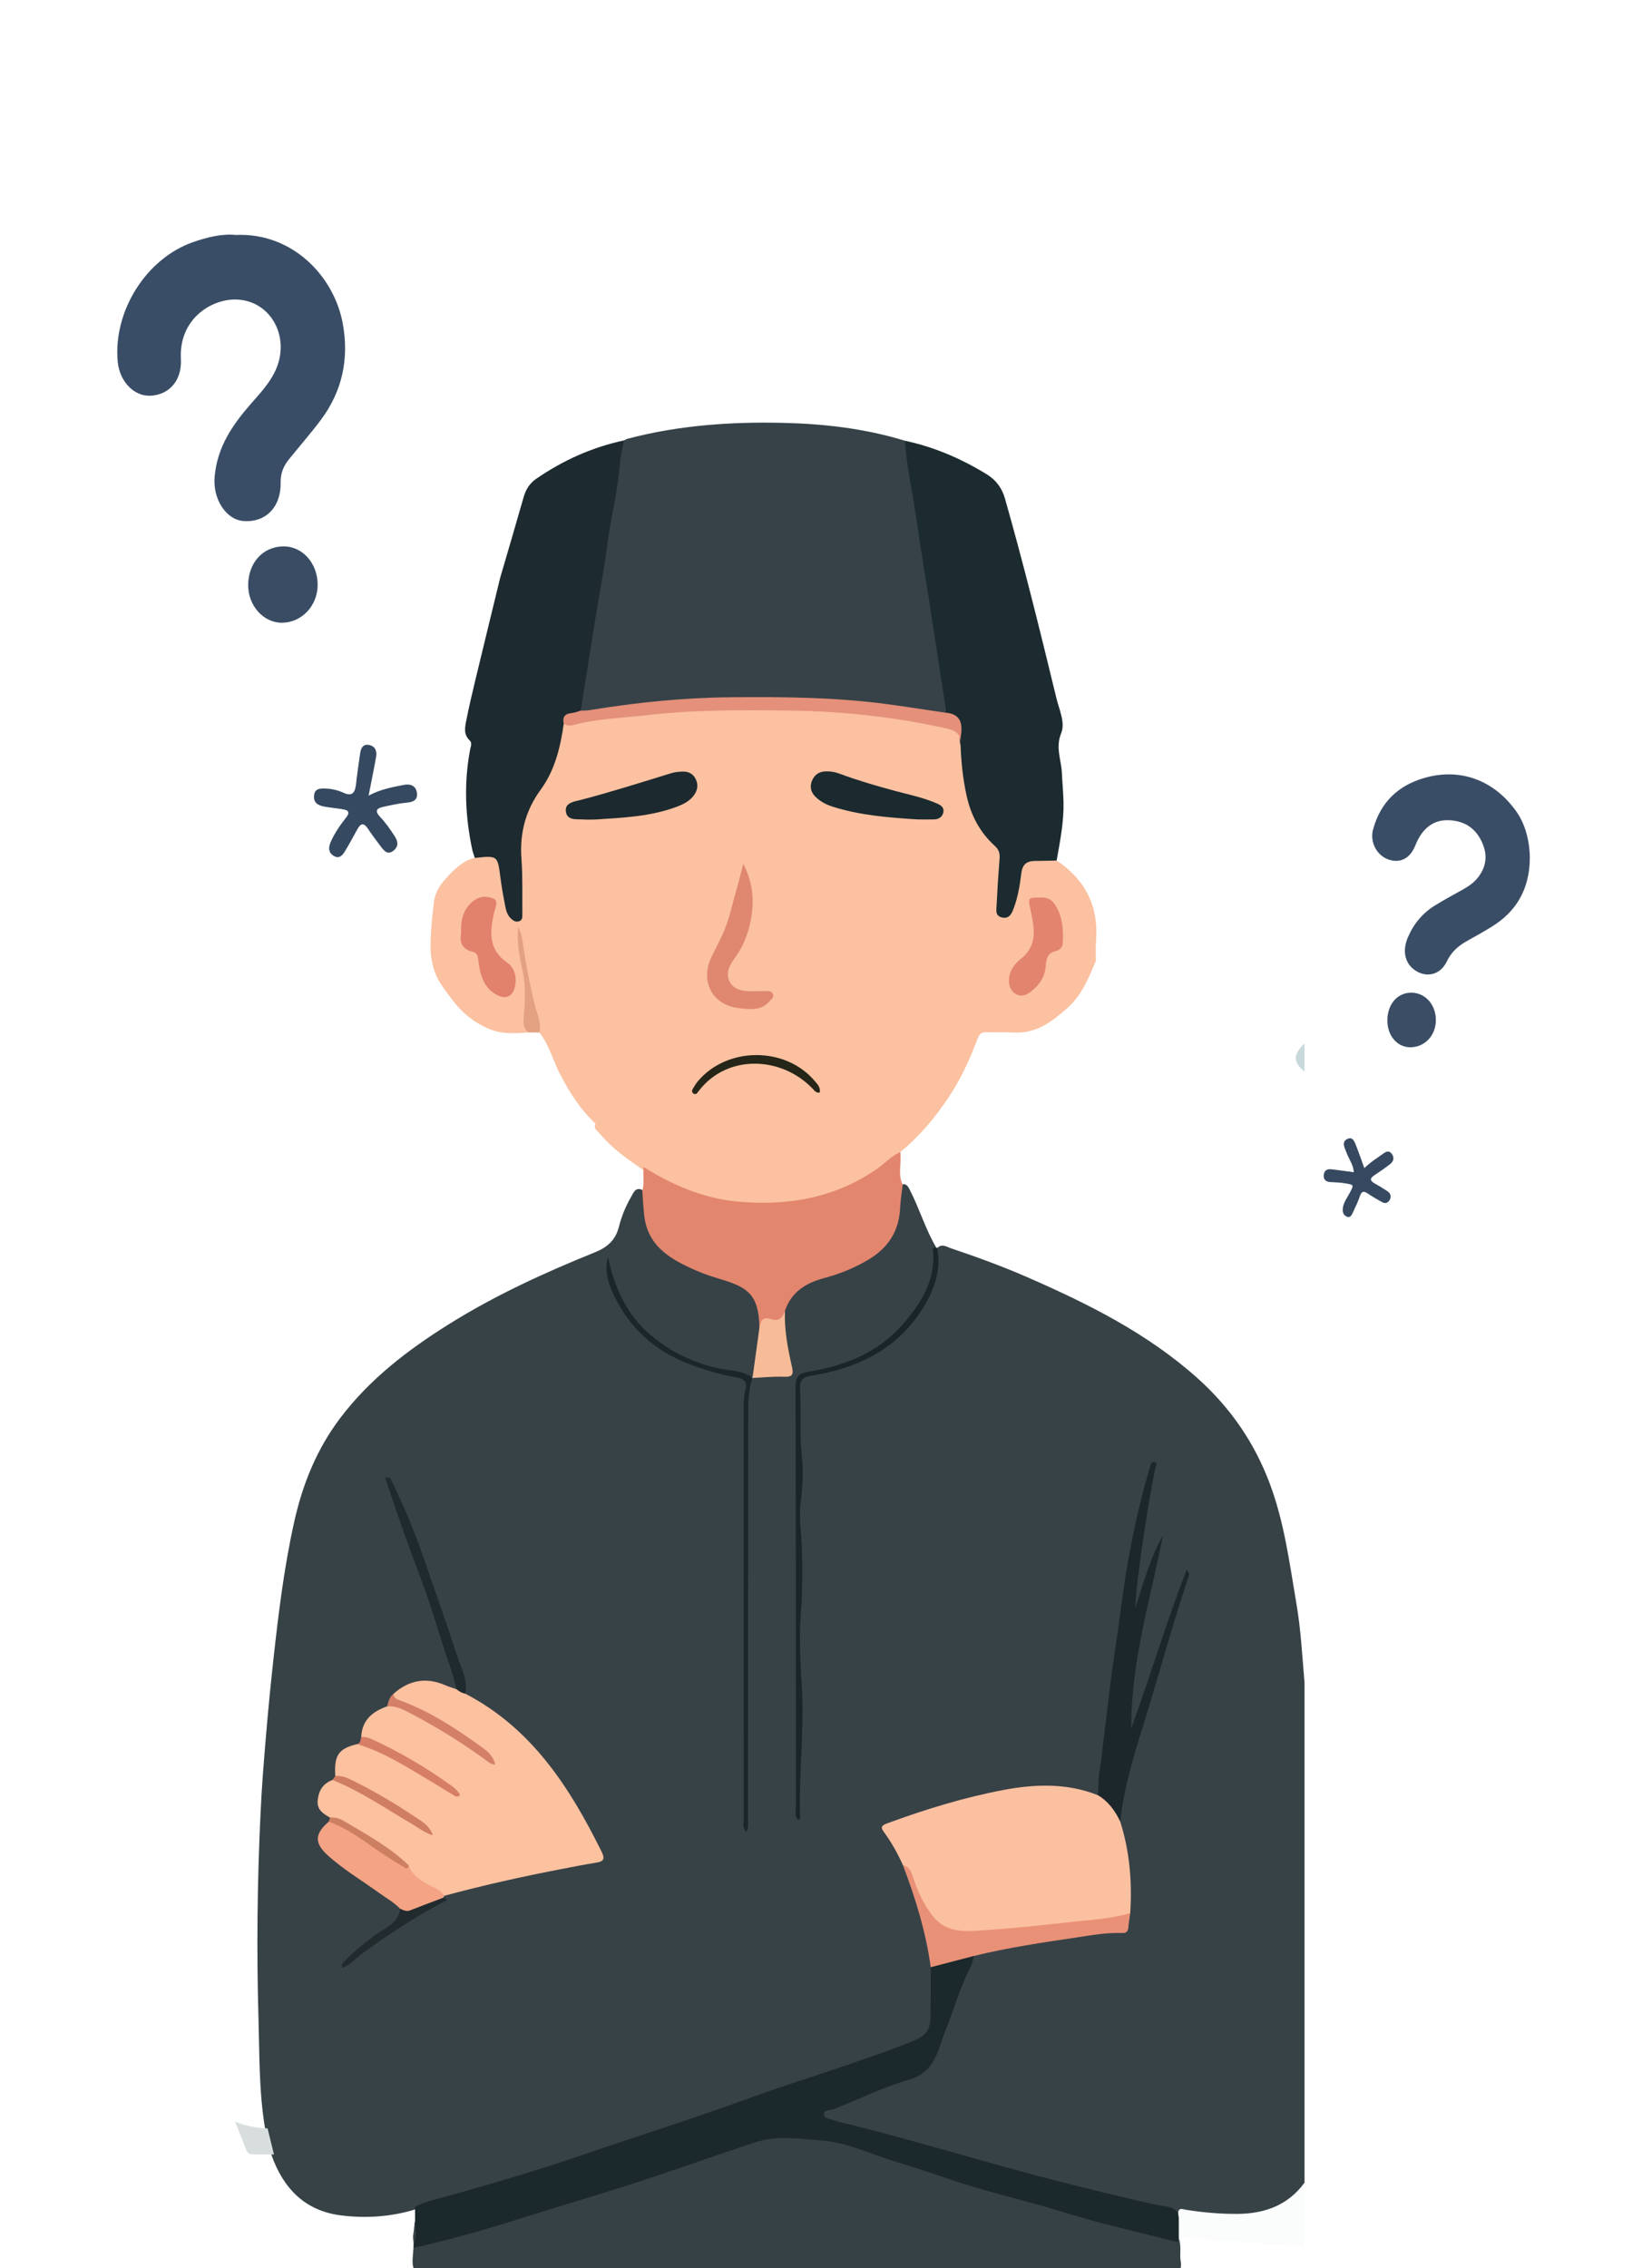 <svg width="210" height="290" viewBox="0 0 210 290" fill="none" xmlns="http://www.w3.org/2000/svg">
<g clip-path="url(#clip0_112_140)">
<g filter="url(#filter0_d_112_140)">
<path d="M176.839 279.062V215.12C176.548 211.774 176.379 208.415 175.813 205.094C174.926 199.899 174.262 194.649 172.395 189.678C170.427 184.436 167.349 179.96 163.155 176.206C156.748 170.471 149.196 166.707 141.419 163.307C138.239 161.917 134.978 160.728 131.69 159.62C131.084 159.416 130.411 158.915 129.788 159.643C129.519 166.479 125.841 170.923 119.875 173.752C117.817 174.728 115.662 175.384 113.395 175.669C112.494 175.782 112.018 176.261 112.051 177.254C112.148 180.166 111.992 183.081 112.167 185.997C112.284 187.929 112.241 189.876 112.1 191.822C111.95 193.895 112.121 195.98 112.181 198.061C112.269 201.112 112.206 204.166 112.074 207.22C111.909 211.058 112.203 214.898 112.208 218.739C112.214 222.858 111.914 226.972 112.062 230.338C112.088 227.961 112.05 224.831 112.164 221.699C112.27 218.742 112.177 215.778 112.07 212.818C111.919 208.654 112.286 204.49 112.173 200.326C112.059 196.163 112.175 192.004 112.156 187.843C112.138 184.374 112.057 180.904 112.059 177.434C112.059 175.96 112.206 175.894 113.7 175.627C118.102 174.837 122.18 173.311 125.341 169.98C127.952 167.229 129.77 164.094 129.668 160.134C129.663 159.945 129.713 159.768 129.799 159.602C128.359 157.199 127.589 154.488 126.302 152.016C126.115 151.655 125.869 151.288 125.344 151.435C124.911 152.02 124.764 152.717 124.791 153.398C124.973 157.956 122.299 160.406 118.47 161.968C117.238 162.471 115.977 162.939 114.681 163.275C112.293 163.894 110.678 165.288 110.099 167.753C109.811 169.77 110.323 171.71 110.676 173.662C111.002 175.463 111.023 175.44 109.254 175.531C108.2 175.586 107.117 175.576 106.183 176.21C105.318 177.349 105.412 178.715 105.405 180.004C105.364 188.34 105.384 196.675 105.384 205.011C105.384 214.041 105.384 223.071 105.384 232.103C105.384 214.744 105.384 197.383 105.384 180.023C105.384 179.423 105.428 178.834 105.557 178.236C105.924 176.529 105.508 175.963 103.778 175.67C101.351 175.258 98.977 174.623 96.792 173.503C92.358 171.227 89.296 167.743 87.928 162.882C87.829 162.531 87.84 162.157 87.802 161.809C88.419 165.253 90.014 168.17 92.568 170.566C95.608 173.417 99.352 174.803 103.341 175.603C104.286 175.793 105.194 176.149 106.163 176.222C107.256 174.281 107.163 172.097 107.452 169.991C107.452 169.762 107.434 169.532 107.426 169.301C107.326 165.992 106.187 164.424 103.005 163.438C100.97 162.807 98.986 162.075 97.098 161.084C94.403 159.666 92.77 157.553 92.687 154.409C92.666 153.622 92.605 152.838 92.167 152.144C91.269 151.709 91.025 152.492 90.732 152.995C90.028 154.198 89.495 155.499 89.156 156.842C88.728 158.538 87.704 159.456 86.107 160.102C79.619 162.725 73.263 165.631 67.316 169.362C62.11 172.629 57.283 176.327 53.53 181.279C50.535 185.23 48.721 189.693 47.644 194.495C46.306 200.469 45.585 206.534 44.917 212.61C44.391 217.392 43.972 222.182 43.612 226.977C43.488 228.637 43.394 230.302 43.315 231.962C42.903 240.657 42.805 249.365 43.059 258.06C43.193 262.717 43.113 267.409 43.888 272.037C44.138 273.224 44.346 274.422 44.742 275.575C46.234 279.799 49.024 282.659 53.57 283.237C56.789 283.647 60.046 283.429 63.197 282.452C66.788 281.062 70.574 280.321 74.244 279.185C78.844 277.761 83.436 276.315 87.998 274.779C94.534 272.578 101.058 270.342 107.555 268.03C113.922 265.762 120.407 263.841 126.724 261.426C128.587 260.713 129.341 259.484 129.38 257.654C129.425 255.618 129.415 253.578 129.384 251.54C128.817 246.972 127.462 242.617 125.794 238.348C125.348 237.017 124.603 235.847 123.801 234.714C123.31 234.022 123.34 233.592 124.219 233.279C130.415 231.075 136.656 229.021 143.292 228.722C145.212 228.637 147.169 228.862 149.051 229.419C149.518 229.558 149.995 229.858 150.514 229.557C151.019 227.068 151.302 224.545 151.634 222.031C153.003 211.713 153.848 201.315 156.456 191.189C156.722 190.158 157.052 189.145 157.289 188.106C156.227 193.399 155.441 198.733 154.92 204.106C154.859 204.731 154.544 205.712 155.231 205.83C156.058 205.971 156.087 204.906 156.217 204.276C156.699 201.953 157.537 199.748 158.022 198.405C156.555 205.335 154.047 213.025 154.313 221.148C154.507 221.197 154.699 221.246 154.893 221.295C156.435 218.339 157.025 215.019 158.201 211.924C159.4 208.768 160.247 205.493 161.549 202.053C159.845 206.806 158.702 211.421 157.203 215.922C155.784 220.187 154.555 224.497 153.534 228.874C153.208 230.273 152.734 231.629 152.998 233.094C153.956 236.843 154.365 240.646 154.163 244.511C153.911 246.552 153.91 246.533 151.984 246.734C146.605 247.292 141.301 248.331 135.983 249.268C135.44 249.365 134.89 249.478 134.454 249.866C133.525 251.32 132.947 252.95 132.391 254.551C131.525 257.043 130.335 259.419 129.701 261.989C129.314 263.557 128.385 264.497 126.878 265.139C123.381 266.626 119.783 267.846 116.295 269.35C115.79 269.567 115.077 269.68 115.104 270.337C115.134 271.027 115.841 271.253 116.419 271.401C119.515 272.197 122.596 273.047 125.678 273.892C132.913 275.874 140.111 277.996 147.383 279.83C150.836 280.702 154.298 281.578 157.795 282.278C158.797 282.478 159.748 282.829 160.736 283.067C161.852 282.825 162.941 283.149 164.045 283.215C167.044 283.392 170.07 283.739 172.959 282.563C174.654 281.872 176.193 280.954 176.833 279.069L176.839 279.062Z" fill="#374247"/>
<path d="M160.757 283.501C160.808 283.578 160.877 283.647 160.907 283.731C161.162 284.425 160.622 285.488 161.251 285.813C162.054 286.23 163.113 286.202 164.067 286.277C167.965 286.582 171.866 286.85 175.764 287.147C176.126 287.175 176.479 287.315 176.837 287.403V279.063C174.717 281.949 171.759 283.017 168.297 283.05C166.074 283.071 163.876 282.869 161.685 282.527C161.266 282.462 160.736 282.176 160.667 282.956C160.542 283.163 160.568 283.346 160.756 283.501H160.757Z" fill="#FBFCFC"/>
<path d="M176.839 133.384C175.334 134.939 175.334 135.728 176.839 136.998V133.384Z" fill="#C8D9DC"/>
<path d="M78.976 132.002C80.258 133.6 80.721 135.611 81.656 137.389C82.877 139.71 84.239 141.875 86.165 143.665C85.856 144.295 86.401 144.571 86.703 144.935C88.271 146.827 90.263 148.214 92.268 149.585C96.685 152.251 101.342 154.048 106.617 154.096C110.508 154.13 114.27 153.707 117.866 152.183C120.606 151.023 123.167 149.578 125.144 147.277C127.569 145.309 129.547 142.948 131.277 140.361C132.874 137.975 134.064 135.389 135.06 132.713C135.293 132.087 135.619 131.965 136.177 131.975C137.335 131.999 138.495 131.949 139.649 132.012C142.45 132.165 144.401 130.729 146.418 128.963C148.379 127.247 149.216 125.062 150.153 122.838C150.159 121.96 150.112 121.079 150.178 120.205C150.511 115.807 148.763 112.451 145.139 110.018C143.9 109.349 142.636 109.584 141.387 109.952C140.755 110.138 140.458 110.664 140.307 111.285C140.091 112.184 139.992 113.104 139.801 114.007C139.666 114.641 139.544 115.279 139.269 115.867C139.075 116.282 138.855 116.789 138.277 116.613C137.798 116.468 137.769 115.961 137.846 115.554C138.18 113.772 137.861 111.952 138.191 110.173C138.342 109.36 138.26 108.56 137.624 107.988C134.192 104.907 133.623 100.761 133.301 96.519C133.266 96.059 133.269 95.596 133.165 95.141C133.066 94.781 133.01 94.416 133.001 94.045C132.981 93.258 132.544 92.998 131.799 92.82C121.347 90.326 110.713 90.144 100.07 90.484C94.07 90.675 88.083 91.312 82.159 92.382C81.521 92.771 81.468 93.44 81.393 94.074C81.134 96.273 80.448 98.352 79.165 100.126C76.922 103.227 75.972 106.59 76.325 110.406C76.5 112.283 76.369 114.191 76.345 116.084C76.341 116.434 76.439 116.942 75.998 117.033C75.499 117.136 75.289 116.638 75.181 116.255C74.702 114.563 74.549 112.809 74.254 111.081C73.914 109.078 72.464 108.521 70.721 109.686C69.172 110.026 68.038 111.231 67.108 112.224C66.494 112.879 65.668 113.935 65.495 115.323C65.252 117.269 65.064 119.192 65.064 121.149C65.064 122.43 65.38 123.812 65.834 124.816C66.259 125.753 67.063 126.786 67.765 127.729C69.089 129.504 70.739 130.855 72.805 131.644C74.345 132.233 75.972 132.12 77.582 132.004C77.206 130.777 77.462 129.532 77.523 128.3C77.641 125.886 77.009 123.572 76.633 121.228C76.518 120.515 76.555 119.79 76.381 119.182C76.362 118.905 76.649 119.136 76.476 119.07C76.851 123.468 77.68 127.778 78.973 131.999L78.976 132.002Z" fill="#FBC1A0"/>
<path d="M125.728 56.347C120.622 54.787 115.38 54.179 110.061 54.061C103.384 53.913 96.775 54.383 90.291 56.087C90.119 56.132 89.962 56.232 89.799 56.307C88.82 57.764 88.968 59.489 88.666 61.104C87.912 65.141 87.373 69.213 86.668 73.259C85.724 78.671 84.934 84.107 84.12 89.54C84.047 90.027 83.89 90.552 84.321 90.983C84.941 91.339 85.589 91.165 86.22 91.056C95.578 89.449 105.024 89.376 114.46 89.68C119.255 89.834 124.066 90.281 128.794 91.268C129.469 91.409 130.151 91.616 130.838 91.311C131.441 90.858 131.242 90.242 131.16 89.659C129.899 80.7 128.489 71.764 127.057 62.831C126.779 61.099 126.433 59.378 126.192 57.641C126.128 57.172 125.959 56.751 125.729 56.347H125.728Z" fill="#364247"/>
<path d="M125.728 56.347C125.958 59.698 126.721 62.971 127.192 66.288C127.751 70.228 128.419 74.152 129.031 78.086C129.677 82.247 130.312 86.41 130.949 90.573C130.976 90.754 130.959 90.942 130.964 91.126C131.719 91.906 132.929 92.358 132.789 93.778C132.74 94.272 132.705 94.787 132.851 95.283C132.929 97.461 133.154 99.614 133.625 101.751C134.183 104.275 135.336 106.434 137.246 108.168C137.749 108.624 137.89 109.105 137.839 109.757C137.681 111.741 137.554 113.729 137.459 115.718C137.43 116.328 137.242 117.101 138.152 117.302C139.057 117.503 139.378 116.841 139.63 116.169C140.173 114.731 140.431 113.214 140.61 111.707C140.747 110.538 141.27 110.082 142.363 110.074C143.288 110.067 144.213 110.041 145.137 110.022C145.57 107.563 146.067 105.113 146.016 102.596C145.991 101.346 145.863 100.101 145.81 98.856C145.741 97.175 144.963 95.591 145.711 93.758C146.27 92.394 145.47 90.762 145.112 89.284C143.042 80.743 140.938 72.212 138.532 63.756C138.141 62.383 137.39 61.376 136.185 60.634C132.931 58.633 129.471 57.147 125.728 56.346V56.347Z" fill="#1C2B2F"/>
<path d="M84.269 90.857C84.912 86.82 85.549 82.784 86.2 78.749C86.677 75.8 87.269 72.865 87.634 69.903C88.071 66.346 89.017 62.873 89.282 59.29C89.356 58.288 89.622 57.301 89.799 56.309C85.733 57.184 82.013 58.852 78.594 61.203C77.769 61.771 77.256 62.553 76.977 63.532C75.993 66.989 74.972 70.437 73.965 73.887C72.908 78.234 71.844 82.579 70.798 86.929C70.388 88.634 69.985 90.342 69.645 92.062C69.469 92.951 69.249 93.888 70.062 94.656C70.425 94.999 70.201 95.435 70.125 95.836C69.315 100.121 69.493 104.386 70.4 108.634C70.476 108.993 70.614 109.337 70.722 109.69C73.656 109.373 73.638 109.375 73.999 112.19C74.158 113.424 74.38 114.651 74.62 115.872C74.725 116.41 74.872 116.958 75.281 117.375C75.586 117.685 75.936 117.93 76.386 117.788C76.835 117.645 76.807 117.208 76.804 116.853C76.786 114.497 76.859 112.133 76.688 109.787C76.451 106.511 77.21 103.615 79.162 100.943C80.973 98.466 81.671 95.527 82.1 92.529C82.437 91.469 83.779 91.719 84.27 90.86L84.269 90.857Z" fill="#1D2A2F"/>
<path d="M63.086 282.134V283.971C62.834 284.918 63.154 285.9 62.898 286.846C62.893 287.03 62.888 287.212 62.882 287.395C63.616 287.824 64.324 287.46 65.023 287.296C70.841 285.933 76.551 284.174 82.227 282.342C89.441 280.015 96.702 277.824 103.789 275.103C105.713 274.366 107.764 273.657 109.844 273.683C113.157 273.724 116.506 273.935 119.662 275.062C124.587 276.821 129.516 278.6 134.535 280.038C142.937 282.444 151.372 284.754 159.876 286.785C160.35 286.899 160.975 287.163 160.761 286.201C160.761 285.3 160.758 284.4 160.757 283.5C160.728 283.318 160.697 283.136 160.668 282.955C159.997 281.974 158.859 282.121 157.916 281.907C151.088 280.358 144.299 278.666 137.555 276.784C130.725 274.876 123.922 272.87 117.022 271.22C116.933 271.199 116.846 271.161 116.764 271.121C116.253 270.874 115.338 270.955 115.367 270.262C115.39 269.738 116.27 269.809 116.768 269.61C119.926 268.349 123.01 266.828 126.261 265.89C129.659 264.909 129.936 262.058 130.951 259.527C132.02 256.862 132.778 254.076 134.119 251.518C134.349 251.078 134.42 250.555 134.564 250.071C132.523 249.795 130.732 250.475 129.035 251.512C129.029 253.55 129.04 255.59 129.015 257.628C128.991 259.617 128.431 260.293 126.629 261.011C119.73 263.763 112.582 265.793 105.607 268.332C98.692 270.849 91.665 273.06 84.702 275.445C78.866 277.444 72.954 279.191 67.014 280.843C65.68 281.214 64.323 281.476 63.087 282.134H63.086Z" fill="#1B282C"/>
<path d="M59.514 218.164C57.639 218.813 56.297 219.915 56.198 222.071C59.831 223.797 63.408 225.622 66.672 227.998C67.109 228.316 67.621 228.543 67.995 229.055C64.728 227.103 61.533 225.172 58.183 223.512C57.373 223.111 56.577 222.863 55.679 222.988C53.285 223.574 52.713 224.407 52.883 227.064C56.932 228.799 60.731 230.965 64.245 233.626C64.33 233.691 64.388 233.742 64.457 233.93C61.322 231.753 58.001 230.112 54.843 228.19C54.14 227.763 53.431 227.262 52.52 227.57C51.332 228.015 50.773 228.891 50.634 230.137C50.493 231.402 51.347 231.886 52.223 232.393C54.89 233.647 57.394 235.165 59.795 236.875C60.591 237.441 61.275 238.11 61.994 238.75C62.672 240.303 64.06 241.051 65.495 241.645C65.983 241.847 66.189 242.47 66.796 242.39C71.828 241.026 76.915 239.898 82.034 238.918C83.394 238.658 84.752 238.381 86.12 238.167C87.06 238.021 87.482 237.833 86.932 236.723C82.851 228.487 77.996 220.944 69.496 216.535C69.25 216.111 68.875 215.945 68.397 215.978C67.924 215.81 67.436 215.672 66.977 215.471C64.528 214.399 62.324 214.787 60.337 216.547C60.021 217.421 60.744 217.574 61.259 217.774C64.82 219.17 68.007 221.208 71.091 223.428C71.621 223.809 72.133 224.197 72.524 224.817C69.203 222.555 65.912 220.359 62.354 218.612C61.494 218.19 60.592 217.456 59.514 218.162V218.164Z" fill="#FCC19F"/>
<path d="M154.548 244.59C154.805 240.616 154.48 236.706 153.27 232.892C152.89 231.291 152.281 229.881 150.425 229.528C146.461 227.941 142.378 228.086 138.304 228.858C133.219 229.823 128.285 231.348 123.426 233.133C122.623 233.427 122.648 233.692 123.081 234.278C124.042 235.58 124.816 236.996 125.478 238.472C125.968 238.869 126.181 239.43 126.381 239.998C126.86 241.348 127.464 242.638 128.125 243.91C129.263 246.102 131.055 247.109 133.48 247.212C135.522 247.298 137.535 247.022 139.551 246.83C143.131 246.491 146.709 246.148 150.289 245.809C151.443 245.699 152.561 245.411 153.697 245.215C154.08 245.149 154.394 244.976 154.544 244.589L154.548 244.59Z" fill="#FBC0A0"/>
<path d="M92.321 149.213C92.177 150.216 92.461 151.245 92.144 152.237C92.225 153.295 92.272 154.355 92.392 155.407C92.845 159.405 95.84 161.04 99.036 162.446C100.045 162.89 101.106 163.228 102.163 163.546C105.524 164.561 107.068 165.44 107.124 169.764C107.749 169.342 108.321 168.872 109.192 169.012C110.297 169.189 110.188 168.219 110.393 167.572C111.23 165.161 113.06 164.029 115.429 163.397C117.419 162.865 119.333 162.096 121.128 161.01C123.669 159.472 125.005 157.319 125.126 154.361C125.166 153.399 125.337 152.442 125.448 151.484C124.797 150.121 125.324 148.673 125.145 147.277C123.958 147.832 123.085 148.821 122.019 149.548C116.591 153.252 110.503 154.224 104.156 153.606C99.889 153.19 95.967 151.49 92.323 149.213H92.321Z" fill="#E3866E"/>
<path d="M150.427 229.528C151.76 230.324 152.618 231.521 153.27 232.892C153.719 228.787 154.87 224.853 156.107 220.929C157.419 216.764 158.597 212.559 159.855 208.377C160.506 206.218 161.2 204.07 161.884 201.921C162.004 201.543 162.28 201.179 161.76 200.718C159.147 207.42 157.128 214.258 154.689 220.952C154.622 212.506 157.139 204.498 158.727 196.32C157.06 199.241 156.229 202.452 155.181 205.637C155.272 204.498 155.318 203.353 155.464 202.221C156.083 197.385 156.786 192.563 157.731 187.778C157.79 187.481 158.102 187.072 157.704 186.932C157.21 186.759 157.157 187.286 157.057 187.624C155.734 192.086 154.748 196.616 153.998 201.216C153.465 204.484 153.107 207.774 152.598 211.042C152.181 213.719 151.88 216.415 151.542 219.104C151.225 221.613 150.989 224.134 150.589 226.63C150.433 227.606 150.483 228.563 150.425 229.528H150.427Z" fill="#1C272C"/>
<path d="M154.548 244.59C152.201 245.304 149.763 245.432 147.347 245.692C143.735 246.082 140.124 246.498 136.501 246.739C133.909 246.912 131.108 247.373 129.222 244.877C128.142 243.448 127.359 241.812 126.805 240.088C126.577 239.379 126.355 238.655 125.481 238.473C127.084 242.707 128.422 247.011 129.033 251.512C130.876 251.032 132.72 250.551 134.563 250.071C138.931 248.994 143.38 248.351 147.821 247.686C149.682 247.407 151.547 247.065 153.448 247.142C153.918 247.16 154.249 247.052 154.299 246.495C154.356 245.857 154.463 245.225 154.549 244.59H154.548Z" fill="#E99177"/>
<path d="M66.796 242.391C66.398 241.651 65.637 241.401 64.957 241.049C63.81 240.456 62.736 239.793 62.267 238.49C61.096 238.273 60.253 237.457 59.307 236.842C57.369 235.582 55.544 234.142 53.45 233.135C53.014 232.927 52.581 232.535 52.041 232.912C50.262 234.429 50.177 235.608 51.846 237.141C53.855 238.988 56.214 240.373 58.416 241.966C59.343 242.638 60.361 243.191 61.164 244.029C61.4 244.515 61.841 244.7 62.303 244.556C63.842 244.078 65.421 243.671 66.71 242.619C66.75 242.548 66.778 242.472 66.795 242.391H66.796Z" fill="#F4A385"/>
<path d="M129.849 159.52C129.693 159.653 129.268 159.291 129.318 159.8C129.693 163.525 127.901 166.445 125.657 169.094C122.495 172.827 118.225 174.589 113.501 175.356C112.309 175.549 111.731 175.881 111.736 177.325C111.8 195.204 111.778 213.083 111.791 230.961C111.791 231.525 111.568 232.157 112.046 232.649C112.376 232.659 112.329 232.413 112.325 232.267C112.153 226.761 112.868 221.26 112.553 215.765C112.375 212.666 112.183 209.56 112.412 206.488C112.624 203.617 112.649 200.755 112.554 197.902C112.488 195.922 112.144 193.92 112.41 191.964C112.677 190.016 112.75 188.06 112.546 186.159C112.24 183.288 112.478 180.429 112.326 177.571C112.268 176.479 112.636 176.071 113.766 175.888C119.314 174.984 124.239 172.795 127.518 168.022C129.226 165.535 130.481 162.739 129.849 159.522H129.846L129.849 159.52Z" fill="#1A252A"/>
<path d="M106.242 176.174C104.905 175.114 103.195 175.254 101.675 174.904C98.194 174.103 95.184 172.513 92.608 170.145C90.811 168.492 89.573 166.384 88.707 164.075C88.323 163.053 88.031 162.009 87.763 160.71C87.234 162.688 87.891 164.317 88.584 165.75C90.543 169.801 93.702 172.654 97.934 174.32C100.005 175.135 102.127 175.741 104.303 176.128C105.34 176.312 105.544 176.898 105.336 177.683C105.046 178.785 105.116 179.887 105.116 180.992C105.108 198.22 105.109 215.448 105.12 232.676C105.12 233.151 104.939 233.678 105.41 234.224C105.822 233.639 105.652 233.035 105.652 232.491C105.666 215.078 105.66 197.665 105.688 180.252C105.69 178.884 105.783 177.497 106.242 176.177H106.239L106.242 176.174Z" fill="#1B262A"/>
<path d="M68.399 215.979C68.722 216.247 69.072 216.467 69.497 216.536C69.892 214.767 68.947 213.253 68.454 211.692C67.154 207.567 65.644 203.509 64.262 199.41C63.102 195.969 61.68 192.639 60.108 189.369C59.972 189.085 59.846 188.754 59.243 188.897C59.737 190.363 60.217 191.818 60.718 193.266C61.706 196.129 62.735 198.987 63.814 201.806C65.268 205.6 66.292 209.519 67.652 213.332C67.959 214.193 68.152 215.095 68.396 215.978L68.399 215.979Z" fill="#1F2A2F"/>
<path d="M110.392 167.574C110.137 168.475 109.543 168.982 108.638 168.662C107.476 168.252 107.286 168.937 107.124 169.768C106.829 171.904 106.535 174.04 106.242 176.176H106.245C107.578 176.115 108.916 175.966 110.244 176.022C111.394 176.071 111.506 175.712 111.271 174.679C110.742 172.348 110.29 169.99 110.392 167.574Z" fill="#F7BC97"/>
<path d="M59.514 218.164C60.584 218.058 61.498 218.529 62.394 218.998C65.749 220.75 68.964 222.731 72.031 224.951C72.384 225.206 72.705 225.589 73.341 225.602C73.119 224.675 72.533 224.04 71.872 223.561C68.503 221.119 65.049 218.811 61.1 217.377C60.663 217.219 60.339 217.059 60.337 216.548C59.798 216.952 59.68 217.571 59.514 218.164Z" fill="#D48068"/>
<path d="M55.679 222.99C59.064 223.996 61.991 225.907 64.989 227.678C65.977 228.262 66.941 228.885 67.927 229.471C68.182 229.623 68.462 229.893 68.846 229.479C68.5 228.835 67.909 228.431 67.316 228.011C64.228 225.825 60.974 223.927 57.534 222.345C57.099 222.146 56.668 222.041 56.198 222.072C56.104 222.423 56.135 222.844 55.679 222.991V222.99Z" fill="#D67E66"/>
<path d="M66.712 242.621C65.29 243.159 63.862 243.682 62.45 244.244C61.95 244.442 61.576 244.201 61.165 244.031C60.926 245.989 59.151 246.506 57.881 247.47C56.484 248.532 55.111 249.609 53.917 250.897C53.755 251.073 53.657 251.273 53.764 251.615C54.796 251.207 55.516 250.372 56.362 249.745C59.638 247.321 63.058 245.131 66.646 243.198C66.918 243.051 67.604 242.916 66.713 242.621H66.712Z" fill="#212B2E"/>
<path d="M52.52 227.571C56.178 229.039 59.406 231.286 62.785 233.257C63.562 233.709 64.262 234.303 65.356 234.649C64.891 233.296 63.828 232.8 62.988 232.235C60.432 230.515 57.769 228.96 55.002 227.587C54.322 227.251 53.648 227.006 52.883 227.066C52.762 227.235 52.641 227.402 52.52 227.571Z" fill="#CF7D63"/>
<path d="M40.069 271.262C40.523 272.408 40.998 273.547 41.423 274.705C41.586 275.146 41.807 275.437 42.294 275.443C43.209 275.452 44.125 275.451 45.04 275.455C44.767 274.342 44.493 273.229 44.219 272.116C42.788 272.061 41.401 271.801 40.069 271.264V271.262Z" fill="#D7DEDD"/>
<path d="M52.041 232.912C54.739 233.855 56.906 235.683 59.247 237.221C60.015 237.725 60.795 238.213 61.593 238.671C61.809 238.795 62.205 239.139 62.267 238.49C59.889 236.182 56.995 234.616 54.189 232.931C53.612 232.585 52.957 232.277 52.221 232.393C52.16 232.566 52.101 232.739 52.04 232.911L52.041 232.912Z" fill="#CD8061"/>
<path d="M160.761 286.202C160.655 286.362 160.741 286.698 160.358 286.599C155.639 285.38 150.867 284.333 146.217 282.893C142.879 281.859 139.493 281.006 136.135 280.073C132.226 278.987 128.45 277.531 124.569 276.379C121.418 275.444 118.418 273.917 115.099 273.67C112.235 273.456 109.426 272.957 106.466 273.937C101.016 275.74 95.617 277.697 90.147 279.437C85.42 280.939 80.663 282.344 75.933 283.839C71.629 285.199 67.285 286.4 62.882 287.398C62.6 290.587 62.6 290.571 65.749 290.573C84.181 290.583 102.613 290.612 121.044 290.617C133.872 290.62 146.7 290.578 159.527 290.61C160.744 290.612 161.196 290.319 160.997 289.085C160.844 288.137 161.125 287.143 160.759 286.205L160.761 286.202Z" fill="#364146"/>
<path d="M62.898 286.846C63.35 285.913 63.116 284.936 63.084 283.971C62.995 284.648 62.905 285.326 62.815 286.003C62.843 286.284 62.871 286.565 62.898 286.846Z" fill="#364146"/>
<path d="M78.976 132.002C79.268 130.934 78.788 129.948 78.534 128.98C77.737 125.951 77.201 122.88 76.74 119.789C76.675 119.353 76.493 118.936 76.281 118.528C76.052 120.489 76.473 122.399 76.86 124.265C77.286 126.323 77.116 128.347 76.966 130.371C76.91 131.128 77.061 131.579 77.583 132.007C78.047 132.006 78.511 132.003 78.975 132.002H78.976Z" fill="#E3A182"/>
<path d="M84.269 90.857C83.88 90.964 83.494 91.126 83.098 91.165C82.224 91.249 81.906 91.687 82.099 92.527C82.469 92.772 82.859 92.828 83.291 92.708C86.326 91.863 89.479 91.817 92.576 91.452C98.688 90.733 104.843 90.773 110.991 90.848C117.552 90.927 124.036 91.621 130.457 93.002C131.861 93.303 132.997 93.522 132.851 95.283C132.868 94.826 132.847 94.366 132.91 93.915C133.128 92.37 132.744 91.268 130.964 91.125C128.504 90.763 126.047 90.377 123.583 90.043C116.885 89.138 110.148 89.079 103.405 89.144C97.348 89.202 91.346 89.816 85.374 90.8C85.012 90.86 84.637 90.84 84.269 90.857Z" fill="#E4907A"/>
<path d="M86.154 104.777C89.661 104.542 93.184 104.41 96.532 103.152C97.409 102.822 98.235 102.423 98.789 101.618C99.218 100.996 99.315 100.336 98.998 99.65C98.672 98.945 98.065 98.628 97.315 98.648C96.812 98.661 96.293 98.714 95.815 98.862C91.974 100.046 88.142 101.261 84.251 102.279C83.465 102.484 82.232 102.6 82.37 103.735C82.515 104.945 83.737 104.711 84.627 104.771C85.134 104.807 85.646 104.778 86.156 104.778L86.154 104.777Z" fill="#1C292E"/>
<path d="M127.395 104.766C128.087 104.766 128.778 104.778 129.47 104.763C130.101 104.75 130.549 104.415 130.656 103.808C130.764 103.19 130.262 102.911 129.79 102.708C128.046 101.957 126.186 101.582 124.363 101.091C122.004 100.456 119.663 99.768 117.372 98.917C116.756 98.687 116.129 98.591 115.474 98.632C114.635 98.686 114.088 99.169 113.818 99.899C113.563 100.584 113.696 101.265 114.24 101.817C114.87 102.457 115.634 102.864 116.483 103.133C120.035 104.256 123.715 104.534 127.396 104.767L127.395 104.766Z" fill="#1A2A2F"/>
<path d="M105.061 110.443C104.477 112.763 103.846 115.042 103.207 117.322C102.715 119.077 101.841 120.64 101.044 122.239C99.464 125.408 101.06 128.554 104.585 128.905C105.933 129.04 107.396 129.26 108.444 127.977C108.665 127.705 109.069 127.491 108.833 127.046C108.656 126.714 108.313 126.704 107.982 126.707C107.335 126.712 106.688 126.72 106.041 126.726C104.93 126.735 103.825 126.53 103.298 125.474C102.801 124.475 103.277 123.424 103.882 122.622C104.996 121.143 105.644 119.503 106.003 117.723C106.507 115.22 106.3 112.792 105.058 110.442L105.061 110.443Z" fill="#E0886F"/>
<path d="M68.973 119.413C68.738 120.524 69.175 121.377 70.445 121.688C71.175 121.868 71.122 122.418 71.2 122.982C71.431 124.66 71.855 126.273 73.491 127.176C74.722 127.854 75.65 127.375 75.895 125.972C76.094 124.831 75.771 123.703 74.884 123.09C72.419 121.389 72.641 119.099 73.194 116.674C73.336 116.053 73.778 115.213 73.139 114.904C72.404 114.549 71.435 114.529 70.636 115.119C69.22 116.166 68.902 117.643 68.973 119.413Z" fill="#E2816C"/>
<path d="M142.949 114.752C141.431 114.748 141.493 114.872 141.763 116.163C142.237 118.42 142.859 120.764 140.563 122.594C139.712 123.272 139.015 124.192 139.036 125.419C139.049 126.166 139.348 126.797 140.008 127.137C140.648 127.467 141.283 127.214 141.815 126.806C142.92 125.957 143.662 124.872 143.751 123.44C143.808 122.544 144.021 121.816 145.045 121.589C145.528 121.482 145.894 121.092 145.919 120.614C146.018 118.807 145.91 117.022 144.791 115.48C144.303 114.807 143.572 114.71 142.95 114.752H142.949Z" fill="#E3846E"/>
<path d="M114.844 139.689C114.949 139.015 114.558 138.641 114.247 138.266C110.499 133.757 102.955 133.774 99.208 138.295C99.004 138.541 98.849 138.827 98.673 139.095C98.511 139.344 98.398 139.627 98.698 139.819C99.019 140.025 99.177 139.726 99.342 139.509C102.983 134.72 109.98 135.015 113.969 139.23C114.179 139.452 114.368 139.758 114.844 139.688V139.689Z" fill="#252518"/>
</g>
<path d="M30.17 30.04C37.401 29.72 42.721 35.322 43.833 41.342C44.684 45.95 43.73 50.094 41.014 53.714C39.721 55.437 38.303 57.047 36.957 58.723C36.286 59.559 35.869 60.467 35.893 61.673C35.957 64.838 33.975 66.835 31.13 66.613C28.88 66.438 27.214 63.776 27.446 61.004C27.767 57.148 29.738 54.333 32.041 51.679C33.175 50.372 34.386 49.123 35.167 47.505C37.281 43.126 34.595 38.309 30.072 38.293C26.924 38.282 22.864 40.845 23.135 45.891C23.283 48.647 21.652 50.466 19.262 50.594C17.163 50.707 15.299 48.789 15.059 46.269C14.441 39.779 18.714 33.017 24.734 30.942C26.562 30.312 28.41 29.86 30.171 30.04H30.17Z" fill="#394D66"/>
<path d="M195.653 109.744C195.615 113.689 193.916 116.545 190.814 118.462C189.809 119.084 188.782 119.667 187.75 120.233C186.615 120.854 185.666 121.609 185.042 122.914C184.288 124.49 182.761 124.968 181.386 124.295C179.774 123.504 179.241 121.761 180.049 119.861C180.789 118.118 181.936 116.758 183.453 115.808C184.641 115.065 185.876 114.411 187.095 113.726C187.749 113.359 188.376 112.945 188.881 112.356C189.9 111.167 190.28 109.768 189.748 108.22C189.138 106.445 187.942 105.306 186.217 104.971C183.738 104.49 182.005 105.568 180.993 108.126C180.341 109.775 179.018 110.433 177.501 109.863C176.058 109.321 175.168 107.637 175.609 106.035C176.58 102.501 178.864 100.447 182.05 99.494C186.669 98.113 191.059 99.697 193.939 103.765C195.03 105.304 195.643 107.452 195.654 109.744H195.653Z" fill="#3A4D66"/>
<path d="M177.434 130.454C177.443 128.389 178.71 126.92 180.485 126.917C182.289 126.914 183.663 128.464 183.636 130.471C183.609 132.427 182.193 133.904 180.352 133.895C178.681 133.888 177.424 132.405 177.434 130.453V130.454Z" fill="#3A4D64"/>
<path d="M40.625 74.769C40.623 77.424 38.628 79.567 36.115 79.618C33.742 79.664 31.734 77.466 31.741 74.827C31.747 71.957 33.611 69.89 36.224 69.857C38.675 69.826 40.628 72.005 40.625 74.769Z" fill="#394C64"/>
<path d="M47.143 101.721C48.697 100.898 50.192 100.637 51.675 100.345C52.478 100.188 53.244 100.453 53.331 101.451C53.408 102.339 52.77 102.55 52.023 102.62C50.994 102.714 49.971 102.941 48.957 103.174C48.206 103.346 47.864 103.658 48.616 104.445C49.299 105.162 49.887 106.003 50.439 106.85C50.821 107.439 51.088 108.109 50.368 108.723C49.625 109.356 49.171 108.839 48.74 108.276C48.156 107.513 47.58 106.739 47.044 105.934C46.518 105.144 46.115 105.264 45.698 106.033C45.191 106.97 44.676 107.902 44.13 108.811C43.782 109.392 43.363 109.871 42.635 109.398C41.943 108.948 42.021 108.29 42.29 107.665C42.791 106.499 43.512 105.48 44.278 104.511C44.77 103.888 44.572 103.597 43.947 103.486C43.137 103.341 42.315 103.275 41.505 103.13C40.784 103 40.077 102.709 40.163 101.733C40.249 100.779 40.962 100.793 41.651 100.82C42.44 100.851 43.21 101.023 43.916 101.351C45.034 101.87 45.413 101.366 45.539 100.225C45.684 98.912 45.873 97.605 46.063 96.299C46.172 95.543 46.513 95.059 47.298 95.269C48.049 95.469 48.219 96.091 48.094 96.804C47.819 98.372 47.492 99.929 47.141 101.721H47.143Z" fill="#354960"/>
<path d="M174.486 149.349C175.297 148.558 176.142 148.042 176.951 147.463C177.348 147.177 177.729 147.081 178.047 147.592C178.406 148.168 178.11 148.582 177.724 148.883C177.084 149.382 176.411 149.828 175.743 150.278C175.129 150.69 175.249 150.993 175.813 151.306C176.35 151.604 176.878 151.928 177.396 152.268C177.768 152.513 178.002 152.88 177.754 153.371C177.527 153.82 177.155 153.921 176.746 153.687C176.158 153.352 175.562 153.029 175.001 152.641C174.506 152.298 174.161 152.183 173.907 152.961C173.689 153.628 173.379 154.257 173.084 154.887C172.906 155.267 172.733 155.78 172.228 155.546C171.731 155.316 171.648 154.807 171.775 154.254C171.932 153.578 172.341 153.057 172.645 152.47C173.158 151.479 173.148 151.501 172.19 151.314C171.506 151.181 170.823 151.173 170.137 151.13C169.687 151.102 169.273 150.911 169.293 150.301C169.315 149.662 169.717 149.434 170.229 149.491C171.176 149.598 172.122 149.734 173.146 149.868C173.077 148.905 172.516 148.202 172.217 147.387C171.987 146.76 171.523 146.028 172.295 145.626C173.06 145.227 173.289 146.107 173.528 146.713C173.858 147.551 174.15 148.41 174.489 149.349H174.486Z" fill="#374960"/>
</g>
<defs>
<filter id="filter0_d_112_140" x="30.069" y="54.035" width="146.77" height="236.583" filterUnits="userSpaceOnUse" color-interpolation-filters="sRGB">
<feFlood flood-opacity="0" result="BackgroundImageFix"/>
<feColorMatrix in="SourceAlpha" type="matrix" values="0 0 0 0 0 0 0 0 0 0 0 0 0 0 0 0 0 0 127 0" result="hardAlpha"/>
<feOffset dx="-10"/>
<feComposite in2="hardAlpha" operator="out"/>
<feColorMatrix type="matrix" values="0 0 0 0 0 0 0 0 0 0 0 0 0 0 0 0 0 0 0.05 0"/>
<feBlend mode="normal" in2="BackgroundImageFix" result="effect1_dropShadow_112_140"/>
<feBlend mode="normal" in="SourceGraphic" in2="effect1_dropShadow_112_140" result="shape"/>
</filter>
<clipPath id="clip0_112_140">
<rect width="210" height="290" fill="white"/>
</clipPath>
</defs>
</svg>
